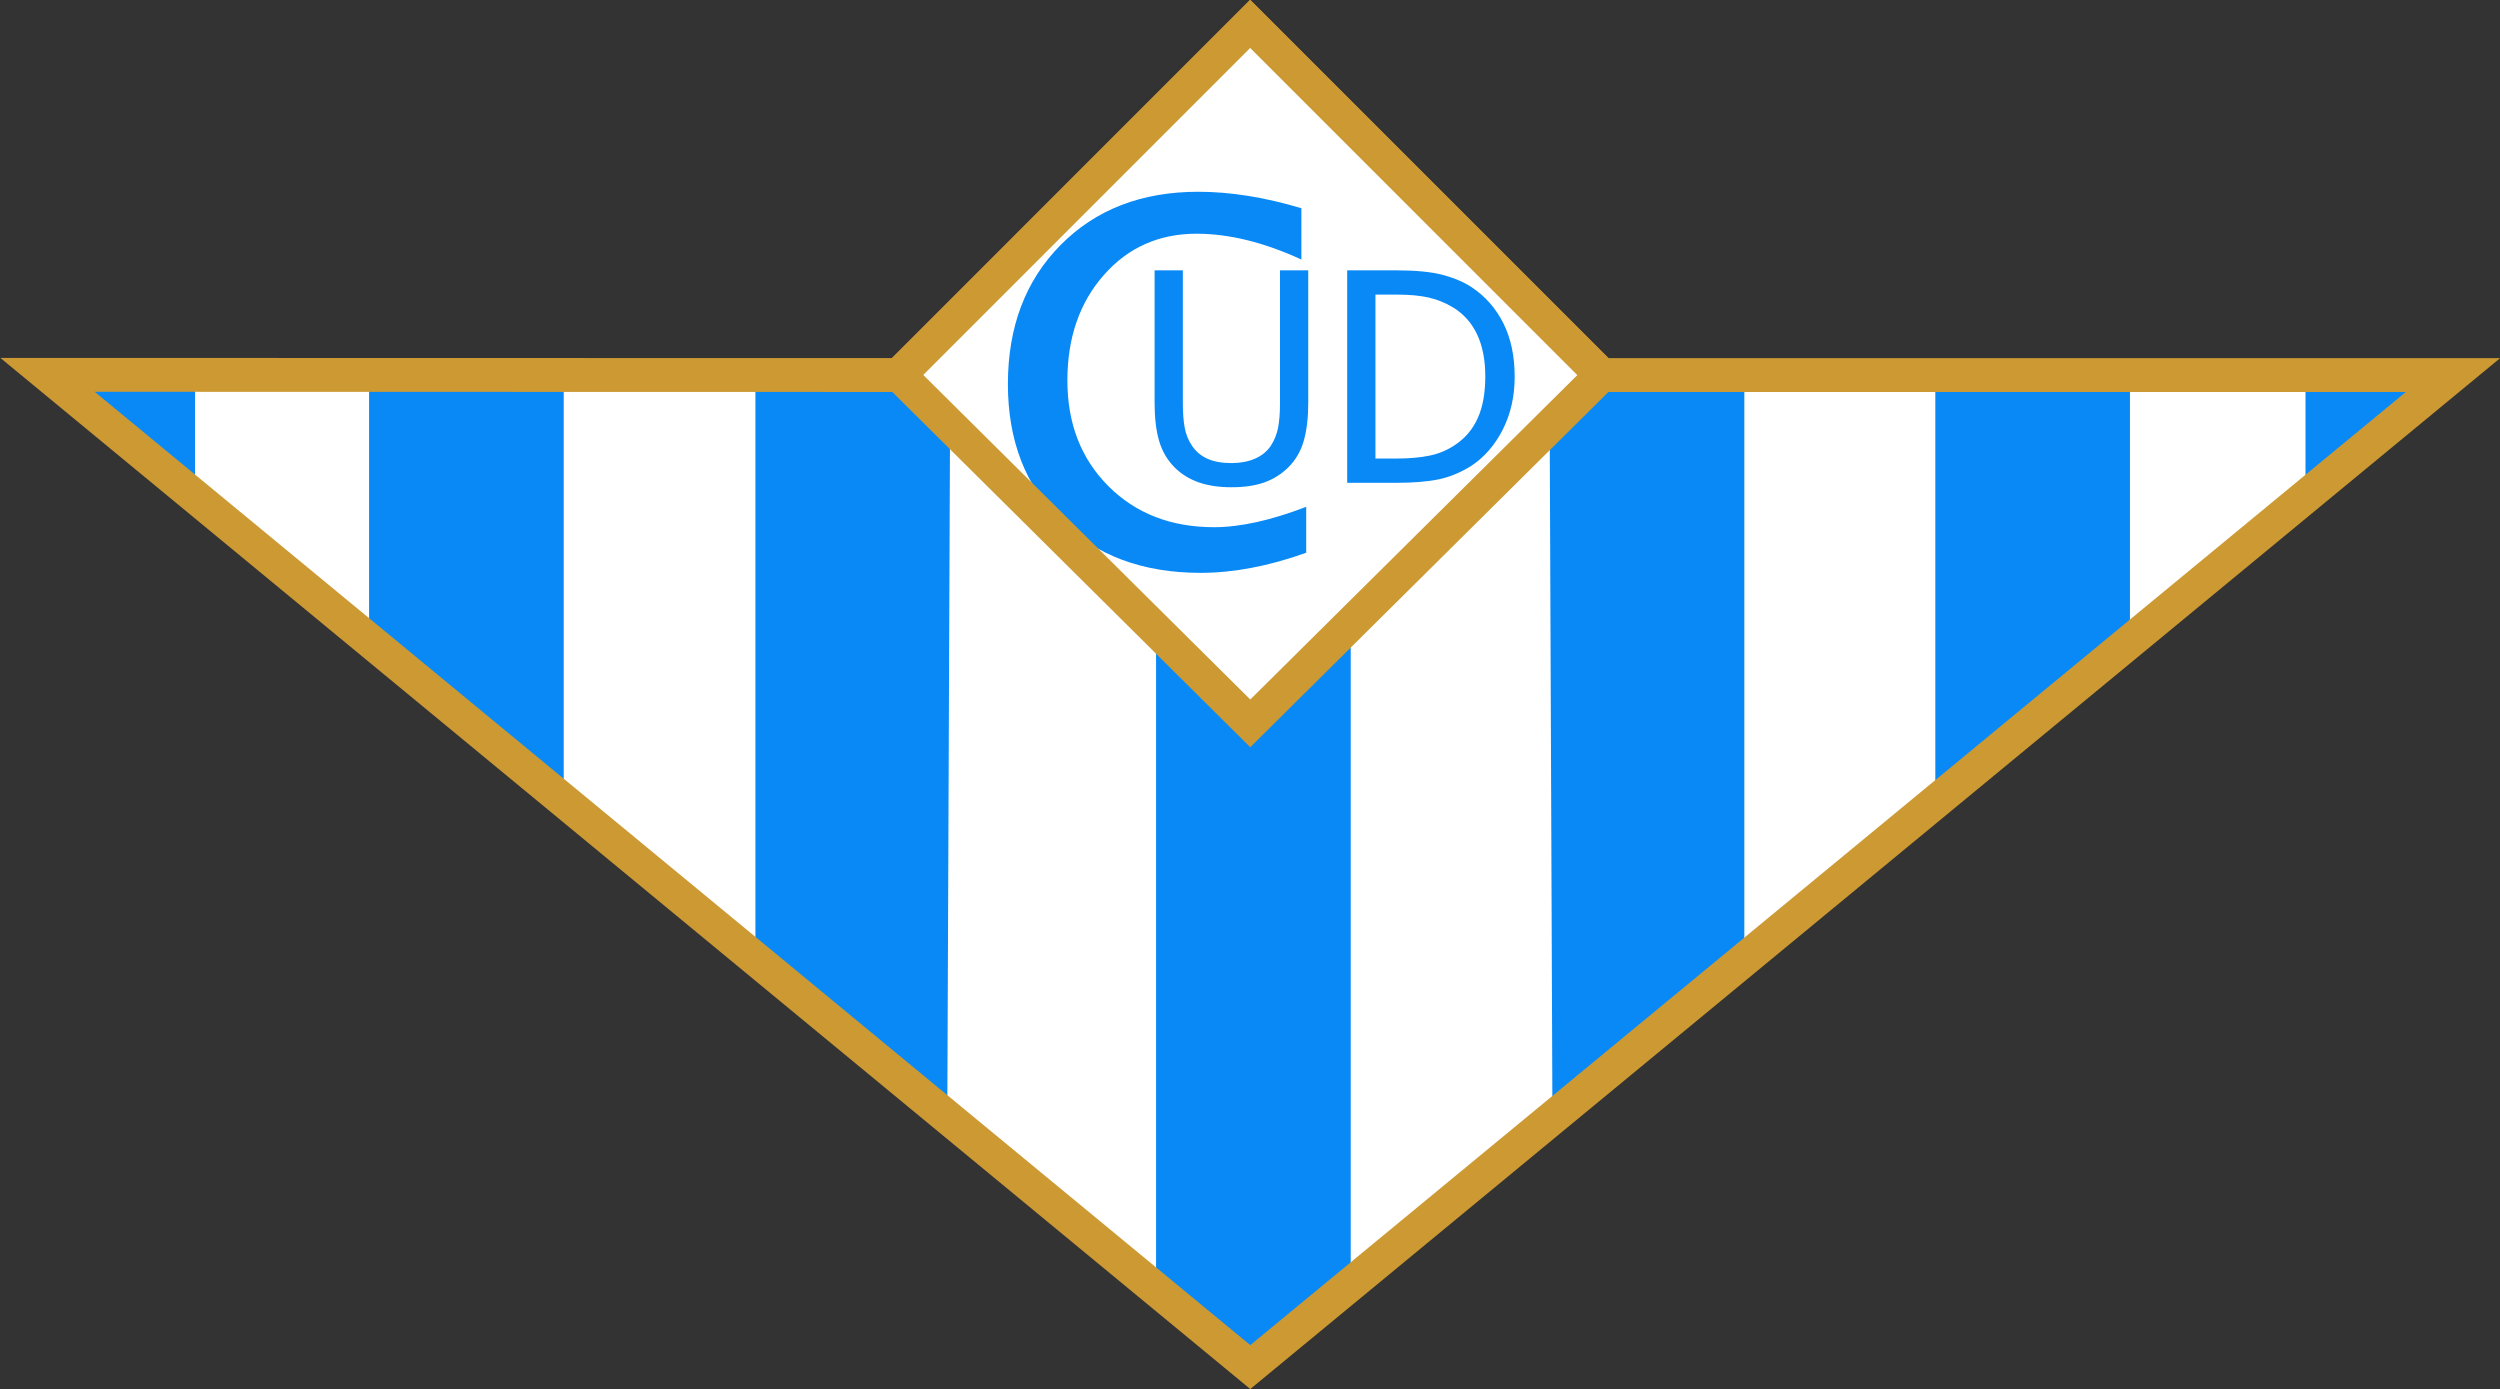<?xml version="1.0" encoding="UTF-8"?>
<svg xmlns="http://www.w3.org/2000/svg" xmlns:xlink="http://www.w3.org/1999/xlink" width="590.3pt" height="328pt" viewBox="0 0 590.3 328" version="1.1">
<rect x="0" y="0" width="590.3" height="328" fill="#333333" stroke="none"/>
<defs>
<g>
<symbol overflow="visible" id="glyph0-0">
<path style="stroke:none;" d="M 17.125 0 L 17.125 -85.625 L 65.422 -85.625 L 65.422 0 Z M 21.406 -4.281 L 61.141 -4.281 L 61.141 -81.344 L 21.406 -81.344 Z M 21.406 -4.281 "/>
</symbol>
<symbol overflow="visible" id="glyph0-1">
<path style="stroke:none;" d="M 77.266 -2.672 C 68.43 0.492 60.113 2.078 52.312 2.078 C 38.664 2.078 27.668 -2.016 19.328 -10.203 C 10.992 -18.387 6.828 -29.148 6.828 -42.484 C 6.828 -55.992 10.973 -66.941 19.266 -75.328 C 27.555 -83.711 38.395 -87.906 51.781 -87.906 C 59.363 -87.906 67.477 -86.605 76.125 -84.016 L 76.125 -71.906 C 67.289 -75.965 59.039 -78 51.375 -78 C 42.5 -78 35.195 -74.742 29.469 -68.234 C 23.738 -61.723 20.875 -53.426 20.875 -43.344 C 20.875 -33.176 24.102 -24.855 30.562 -18.391 C 37.027 -11.93 45.348 -8.703 55.516 -8.703 C 61.668 -8.703 68.922 -10.305 77.266 -13.516 Z M 77.266 -2.672 "/>
</symbol>
<symbol overflow="visible" id="glyph1-0">
<path style="stroke:none;" d="M 1.672 0 L 1.672 -7.5 L 7.672 -7.5 L 7.672 0 Z M 1.859 -0.188 L 7.484 -0.188 L 7.484 -7.312 L 1.859 -7.312 Z M 1.859 -0.188 "/>
</symbol>
<symbol overflow="visible" id="glyph1-1">
<path style="stroke:none;" d=""/>
</symbol>
<symbol overflow="visible" id="glyph2-0">
<path style="stroke:none;" d="M 8.625 0 L 8.625 -51.75 L 60.375 -51.75 L 60.375 0 Z M 12.938 -4.312 L 56.062 -4.312 L 56.062 -47.438 L 12.938 -47.438 Z M 12.938 -4.312 "/>
</symbol>
<symbol overflow="visible" id="glyph2-1">
<path style="stroke:none;" d="M 22.609 1.047 C 19.66 1.047 17.086 0.66 14.891 -0.109 C 12.691 -0.887 10.816 -2.047 9.266 -3.578 C 7.516 -5.324 6.277 -7.422 5.562 -9.859 C 4.844 -12.293 4.484 -15.301 4.484 -18.875 L 4.484 -50.172 L 11.156 -50.172 L 11.156 -18.875 C 11.156 -16.551 11.301 -14.598 11.594 -13.016 C 11.883 -11.43 12.457 -10.012 13.312 -8.766 C 14.207 -7.41 15.422 -6.383 16.953 -5.688 C 18.492 -5 20.379 -4.656 22.609 -4.656 C 24.691 -4.656 26.539 -5 28.156 -5.688 C 29.777 -6.383 31.039 -7.41 31.938 -8.766 C 32.77 -10.043 33.336 -11.457 33.641 -13 C 33.941 -14.551 34.094 -16.453 34.094 -18.703 L 34.094 -50.172 L 40.766 -50.172 L 40.766 -18.875 C 40.766 -15.383 40.41 -12.395 39.703 -9.906 C 38.992 -7.414 37.754 -5.305 35.984 -3.578 C 34.391 -2.023 32.527 -0.863 30.406 -0.094 C 28.281 0.664 25.68 1.047 22.609 1.047 Z M 22.609 1.047 "/>
</symbol>
<symbol overflow="visible" id="glyph2-2">
<path style="stroke:none;" d="M 44.641 -25.031 C 44.641 -20.445 43.711 -16.309 41.859 -12.625 C 40.004 -8.945 37.52 -6.074 34.406 -4.016 C 31.863 -2.422 29.277 -1.352 26.656 -0.812 C 24.039 -0.27 20.699 0 16.641 0 L 5.094 0 L 5.094 -50.172 L 16.516 -50.172 C 21.223 -50.172 24.922 -49.816 27.609 -49.109 C 30.293 -48.398 32.582 -47.426 34.469 -46.188 C 37.695 -44.051 40.195 -41.211 41.969 -37.672 C 43.746 -34.141 44.641 -29.926 44.641 -25.031 Z M 37.703 -25.141 C 37.703 -28.992 37.059 -32.285 35.781 -35.016 C 34.5 -37.742 32.602 -39.875 30.094 -41.406 C 28.312 -42.488 26.41 -43.266 24.391 -43.734 C 22.367 -44.199 19.852 -44.438 16.844 -44.438 L 11.766 -44.438 L 11.766 -5.734 L 16.844 -5.734 C 19.809 -5.734 22.406 -5.969 24.625 -6.438 C 26.852 -6.902 28.891 -7.781 30.734 -9.062 C 33.043 -10.633 34.785 -12.727 35.953 -15.344 C 37.117 -17.957 37.703 -21.223 37.703 -25.141 Z M 37.703 -25.141 "/>
</symbol>
</g>
</defs>
<g id="surface1">
<path style=" stroke:none;fill-rule:evenodd;fill:rgb(100%,100%,100%);fill-opacity:1;" d="M 295.215 322.793 L 579.203 88.555 L 377.918 88.555 L 295.191 5.613 L 212.297 88.512 L 11.223 88.512 Z M 295.215 322.793 "/>
<path style=" stroke:none;fill-rule:evenodd;fill:rgb(3.529%,53.709%,96.484%);fill-opacity:1;" d="M 272.969 148.77 L 272.969 304.441 L 295.215 322.793 L 318.93 303.23 L 318.93 147.277 L 295.406 170.801 Z M 272.969 148.77 "/>
<path style=" stroke:none;fill-rule:evenodd;fill:rgb(3.529%,53.709%,96.484%);fill-opacity:1;" d="M 365.914 100.559 L 366.562 263.941 L 411.871 226.57 L 411.871 88.555 L 378.129 88.555 Z M 365.914 100.559 "/>
<path style=" stroke:none;fill-rule:evenodd;fill:rgb(3.529%,53.709%,96.484%);fill-opacity:1;" d="M 224.324 100.516 L 223.672 263.902 L 178.367 226.531 L 178.367 88.512 L 212.105 88.512 Z M 224.324 100.516 "/>
<path style=" stroke:none;fill-rule:evenodd;fill:rgb(3.529%,53.709%,96.484%);fill-opacity:1;" d="M 544.375 88.555 L 544.375 117.277 L 579.203 88.555 Z M 544.375 88.555 "/>
<path style=" stroke:none;fill-rule:evenodd;fill:rgb(3.529%,53.709%,96.484%);fill-opacity:1;" d="M 46.051 88.512 L 46.051 117.234 L 11.223 88.512 Z M 46.051 88.512 "/>
<path style=" stroke:none;fill-rule:evenodd;fill:rgb(3.529%,53.709%,96.484%);fill-opacity:1;" d="M 456.965 88.809 L 456.965 189.379 L 502.922 151.469 L 502.922 88.809 Z M 456.965 88.809 "/>
<path style=" stroke:none;fill-rule:evenodd;fill:rgb(3.529%,53.709%,96.484%);fill-opacity:1;" d="M 133.105 88.445 L 133.105 189.012 L 87.148 151.105 L 87.148 88.445 Z M 133.105 88.445 "/>
<g style="fill:rgb(3.529%,53.709%,96.484%);fill-opacity:1;">
  <use xlink:href="#glyph0-1" x="231.157" y="133.185"/>
</g>
<g style="fill:rgb(0%,0%,0%);fill-opacity:1;">
  <use xlink:href="#glyph1-1" x="313.403" y="133.185"/>
</g>
<g style="fill:rgb(3.529%,53.709%,96.484%);fill-opacity:1;">
  <use xlink:href="#glyph2-1" x="268.138" y="114.002"/>
</g>
<g style="fill:rgb(3.529%,53.709%,96.484%);fill-opacity:1;">
  <use xlink:href="#glyph2-2" x="313.005" y="114.002"/>
</g>
<g style="fill:rgb(0%,0%,0%);fill-opacity:1;">
  <use xlink:href="#glyph1-1" x="359.516" y="114.002"/>
</g>
<path style="fill:none;stroke-width:79.999;stroke-linecap:butt;stroke-linejoin:miter;stroke:rgb(80.077%,59.959%,19.994%);stroke-opacity:1;stroke-miterlimit:4;" d="M 2952.148 52.07 L 5792.031 2394.453 L 3781.289 2394.453 L 2951.914 3223.867 L 2122.539 2394.453 L 112.227 2394.883 Z M 2952.148 52.07 " transform="matrix(0.1,0,0,-0.1,0,328)"/>
<path style="fill:none;stroke-width:79.999;stroke-linecap:butt;stroke-linejoin:miter;stroke:rgb(80.077%,59.959%,19.994%);stroke-opacity:1;stroke-miterlimit:4;" d="M 2952.148 1571.992 L 3781.289 2394.453 L 2951.914 3223.867 L 2122.969 2394.883 Z M 2952.148 1571.992 " transform="matrix(0.1,0,0,-0.1,0,328)"/>
</g>
</svg>
